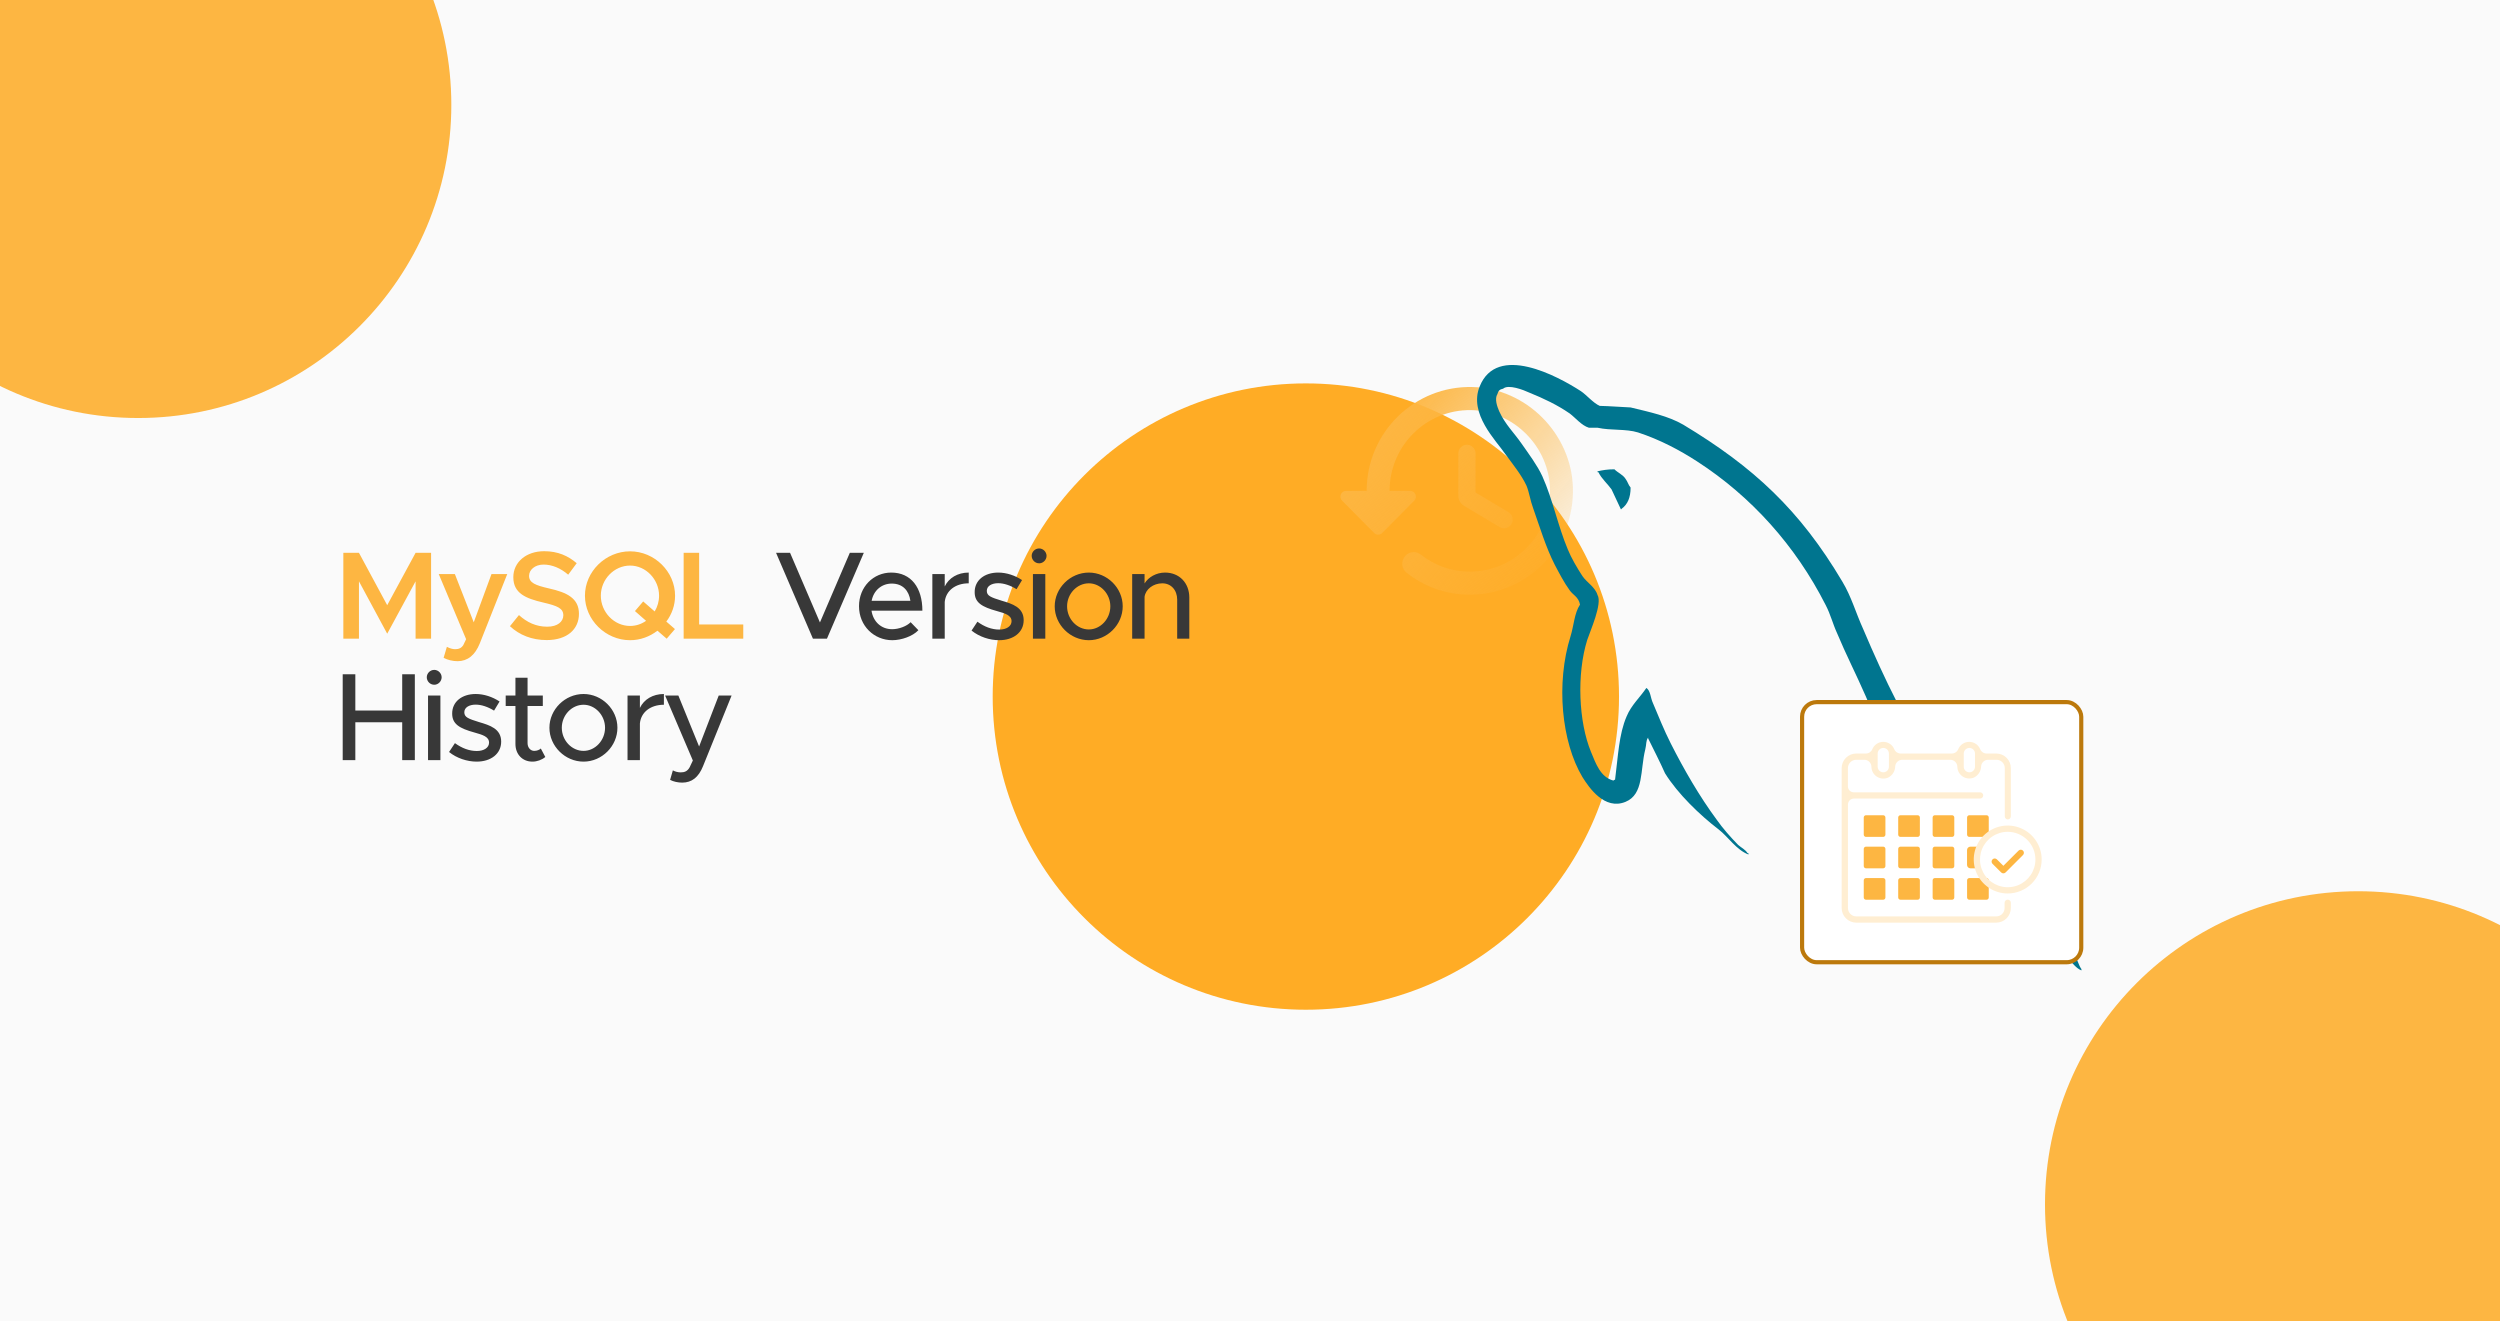 <svg width="350" height="185" viewBox="0 0 350 185" fill="none" xmlns="http://www.w3.org/2000/svg">
<g clip-path="url(#clip0_2070_13934)">
<rect width="350" height="185" fill="#FAFAFA"/>
<g filter="url(#filter0_f_2070_13934)">
<circle cx="19.343" cy="14.679" r="43.843" fill="#FDB642"/>
</g>
<g filter="url(#filter1_f_2070_13934)">
<circle cx="182.819" cy="97.519" r="43.843" fill="#FFAC25"/>
</g>
<g filter="url(#filter2_f_2070_13934)">
<circle cx="330.142" cy="168.617" r="43.843" fill="#FDB642"/>
</g>
<path d="M48.067 89.418V77.395H50.254L54.209 84.728L58.182 77.395H60.352V89.418H58.182V81.385L54.209 88.718L50.254 81.385V89.418H48.067ZM64.084 92.568C63.402 92.568 62.649 92.393 62.107 92.096L62.562 90.555C62.947 90.766 63.384 90.888 63.717 90.888C64.224 90.888 64.609 90.731 64.872 90.293L65.257 89.488L61.424 80.371H63.682L66.324 87.126L68.809 80.371H71.014L67.182 90.048C66.499 91.763 65.449 92.55 64.084 92.568ZM76.538 89.611C74.473 89.611 72.723 88.91 71.393 87.668L72.653 86.111C73.755 87.108 75.033 87.738 76.608 87.738C78.095 87.738 78.865 87.003 78.865 86.145C78.865 85.148 78.008 84.816 76.083 84.361C73.598 83.783 71.865 83.066 71.865 80.808C71.865 78.708 73.65 77.168 76.188 77.168C78.095 77.168 79.53 77.816 80.738 78.848L79.548 80.458C78.498 79.548 77.29 79.04 76.1 79.04C74.893 79.04 74.07 79.775 74.07 80.615C74.07 81.596 74.963 81.945 76.87 82.383C79.373 82.943 81.053 83.748 81.053 85.936C81.053 88.088 79.408 89.611 76.538 89.611ZM94.51 83.398C94.51 84.746 94.055 86.005 93.285 87.02L94.492 88.07L93.337 89.418L92.042 88.298C90.975 89.121 89.645 89.628 88.21 89.628C84.78 89.628 81.892 86.775 81.892 83.398C81.892 80.02 84.78 77.186 88.21 77.186C91.622 77.186 94.51 80.02 94.51 83.398ZM88.21 87.633C89.032 87.633 89.802 87.371 90.45 86.915L88.892 85.55L90.047 84.203L91.657 85.603C92.042 84.956 92.27 84.203 92.27 83.398C92.27 81.106 90.415 79.18 88.21 79.18C85.987 79.18 84.115 81.106 84.115 83.398C84.115 85.708 85.987 87.633 88.21 87.633ZM97.88 87.423H104.057V89.418H95.71V77.395H97.88V87.423Z" fill="#FDB642"/>
<path d="M118.974 77.395H120.934L115.772 89.418H113.812L108.649 77.395H110.609L114.792 87.143L118.974 77.395ZM124.899 88.088C125.844 88.088 126.946 87.668 127.489 87.108L128.574 88.228C127.769 89.085 126.194 89.628 124.916 89.628C122.396 89.628 120.261 87.65 120.261 84.868C120.261 82.156 122.274 80.16 124.776 80.16C127.541 80.16 129.134 82.26 129.134 85.498H122.011C122.239 87.003 123.341 88.088 124.899 88.088ZM124.846 81.701C123.446 81.701 122.309 82.645 122.029 84.115H127.454C127.261 82.716 126.404 81.701 124.846 81.701ZM132.262 82.103C132.839 80.913 134.064 80.16 135.622 80.16V81.665C133.749 81.665 132.419 82.698 132.262 84.273V89.418H130.529V80.371H132.262V82.103ZM139.884 89.628C138.554 89.628 137.102 89.156 136.017 88.281L136.839 87.038C137.802 87.738 138.834 88.141 139.902 88.141C140.917 88.141 141.617 87.668 141.617 86.968C141.617 86.128 140.689 85.865 139.569 85.55C137.487 84.973 136.454 84.378 136.454 82.908C136.437 81.246 137.819 80.16 139.744 80.16C140.917 80.16 142.107 80.563 143.087 81.21L142.317 82.488C141.442 81.945 140.532 81.648 139.744 81.648C138.852 81.648 138.152 82.033 138.152 82.716C138.152 83.415 138.712 83.626 140.234 84.098C141.722 84.535 143.314 85.025 143.314 86.828C143.314 88.543 141.862 89.628 139.884 89.628ZM145.485 78.865C144.89 78.865 144.435 78.376 144.435 77.816C144.435 77.273 144.89 76.783 145.485 76.783C146.045 76.783 146.518 77.273 146.518 77.816C146.518 78.376 146.045 78.865 145.485 78.865ZM144.61 89.418V80.371H146.343V89.418H144.61ZM152.437 89.628C149.847 89.628 147.659 87.458 147.659 84.885C147.659 82.313 149.847 80.16 152.437 80.16C155.009 80.16 157.179 82.313 157.179 84.885C157.179 87.458 155.009 89.628 152.437 89.628ZM152.437 88.123C154.064 88.123 155.447 86.653 155.447 84.885C155.447 83.135 154.064 81.665 152.437 81.665C150.774 81.665 149.392 83.135 149.392 84.885C149.392 86.653 150.774 88.123 152.437 88.123ZM163.109 80.16C165.104 80.16 166.504 81.613 166.504 83.66V89.418H164.806V83.958C164.806 82.611 163.949 81.665 162.724 81.665C161.464 81.665 160.379 82.488 160.239 83.555V89.418H158.506V80.371H160.239V81.683C160.781 80.79 161.884 80.16 163.109 80.16ZM56.309 94.395H58.077V106.418H56.309V101.115H49.747V106.418H47.979V94.395H49.747V99.471H56.309V94.395ZM60.799 95.865C60.204 95.865 59.749 95.376 59.749 94.816C59.749 94.273 60.204 93.783 60.799 93.783C61.359 93.783 61.831 94.273 61.831 94.816C61.831 95.376 61.359 95.865 60.799 95.865ZM59.924 106.418V97.371H61.657V106.418H59.924ZM66.735 106.628C65.405 106.628 63.953 106.155 62.868 105.28L63.69 104.038C64.653 104.738 65.685 105.14 66.753 105.14C67.768 105.14 68.468 104.668 68.468 103.968C68.468 103.128 67.54 102.865 66.42 102.55C64.338 101.973 63.305 101.378 63.305 99.908C63.288 98.246 64.67 97.16 66.595 97.16C67.768 97.16 68.958 97.563 69.938 98.21L69.168 99.488C68.293 98.945 67.383 98.648 66.595 98.648C65.703 98.648 65.003 99.033 65.003 99.716C65.003 100.415 65.563 100.625 67.085 101.098C68.573 101.535 70.165 102.025 70.165 103.828C70.165 105.543 68.713 106.628 66.735 106.628ZM75.713 104.79L76.344 105.98C75.853 106.383 75.189 106.628 74.541 106.628C73.141 106.628 72.161 105.613 72.161 104.16V98.841H70.796V97.371H72.161V94.885H73.859V97.371H75.993V98.841H73.859V104.038C73.859 104.668 74.278 105.123 74.786 105.123C75.171 105.123 75.521 104.983 75.713 104.79ZM81.697 106.628C79.107 106.628 76.919 104.458 76.919 101.885C76.919 99.313 79.107 97.16 81.697 97.16C84.269 97.16 86.439 99.313 86.439 101.885C86.439 104.458 84.269 106.628 81.697 106.628ZM81.697 105.123C83.324 105.123 84.707 103.653 84.707 101.885C84.707 100.135 83.324 98.665 81.697 98.665C80.034 98.665 78.652 100.135 78.652 101.885C78.652 103.653 80.034 105.123 81.697 105.123ZM89.587 99.103C90.164 97.913 91.389 97.16 92.947 97.16V98.665C91.074 98.665 89.744 99.698 89.587 101.273V106.418H87.854V97.371H89.587V99.103ZM95.529 109.568C94.917 109.568 94.287 109.428 93.814 109.183L94.199 107.853C94.549 108.045 94.952 108.133 95.302 108.133C95.862 108.133 96.247 107.958 96.544 107.433L96.999 106.47L93.114 97.371H94.969L97.874 104.51L100.622 97.371H102.424L98.434 107.24C97.787 108.868 96.824 109.55 95.529 109.568Z" fill="#383838"/>
<path d="M206.188 54.185C198.023 53.959 191.333 60.565 191.333 68.721H188.462C187.74 68.721 187.387 69.593 187.9 70.094L192.376 74.616C192.697 74.939 193.194 74.939 193.515 74.616L197.991 70.094C198.488 69.593 198.135 68.721 197.413 68.721H194.542C194.542 62.422 199.643 57.335 205.931 57.416C211.899 57.496 216.92 62.551 217 68.559C217.08 74.874 212.027 80.027 205.771 80.027C203.188 80.027 200.798 79.138 198.905 77.636C198.263 77.136 197.365 77.184 196.788 77.766C196.114 78.444 196.162 79.591 196.916 80.172C199.354 82.11 202.418 83.257 205.771 83.257C213.872 83.257 220.433 76.522 220.208 68.301C220 60.726 213.711 54.395 206.188 54.185ZM205.37 62.261C204.712 62.261 204.167 62.81 204.167 63.472V69.415C204.167 69.981 204.471 70.514 204.953 70.805L209.958 73.792C210.535 74.132 211.273 73.938 211.61 73.373C211.947 72.791 211.754 72.048 211.193 71.709L206.573 68.947V63.456C206.573 62.81 206.028 62.261 205.37 62.261Z" fill="url(#paint0_linear_2070_13934)"/>
<path fill-rule="evenodd" clip-rule="evenodd" d="M284.715 116.694C280.115 116.569 276.527 117.038 273.552 118.351C272.693 118.695 271.313 118.695 271.19 119.821C271.65 120.29 271.712 121.04 272.11 121.697C272.785 122.885 274.012 124.448 275.116 125.261C276.312 126.199 277.539 127.137 278.796 127.95C281.035 129.356 283.58 130.169 285.758 131.576C287.015 132.389 288.303 133.452 289.561 134.327C290.205 134.796 290.603 135.547 291.401 135.859V135.672C291.002 135.14 290.879 134.39 290.481 133.796C289.898 133.202 289.315 132.67 288.763 132.108C287.107 129.825 285.022 127.824 282.783 126.167C280.943 124.886 276.895 123.104 276.159 120.946C276.159 120.946 276.097 120.884 276.036 120.821C277.293 120.696 278.796 120.227 280.023 119.883C281.986 119.352 283.764 119.477 285.789 118.945C286.709 118.695 287.629 118.414 288.549 118.133V117.601C287.506 116.538 286.77 115.131 285.666 114.131C282.722 111.536 279.501 109.035 276.159 106.909C274.38 105.721 272.08 104.97 270.178 103.97C269.504 103.626 268.338 103.438 267.939 102.844C266.897 101.563 266.314 99.843 265.578 98.311C263.922 95.091 262.297 91.495 260.855 88.088C259.812 85.805 259.199 83.523 257.911 81.397C251.992 71.424 245.521 65.39 235.646 59.45C233.53 58.23 230.984 57.699 228.285 57.042C226.844 56.98 225.402 56.855 223.961 56.823C223.041 56.417 222.121 55.291 221.323 54.76C218.042 52.634 209.577 48.069 207.155 54.103C205.591 57.918 209.455 61.669 210.774 63.608C211.755 64.952 213.012 66.484 213.718 68.016C214.116 69.016 214.239 70.079 214.638 71.142C215.558 73.737 216.417 76.614 217.643 79.021C218.287 80.24 218.962 81.553 219.759 82.648C220.219 83.304 221.017 83.586 221.201 84.649C220.403 85.837 220.342 87.587 219.882 89.057C217.797 95.685 218.625 103.907 221.538 108.785C222.458 110.254 224.636 113.474 227.58 112.255C230.156 111.192 229.604 107.847 230.34 104.908C230.524 104.189 230.401 103.72 230.739 103.251V103.376C231.536 105.002 232.364 106.596 233.1 108.253C234.879 111.129 238.007 114.131 240.583 116.1C241.963 117.163 243.067 118.977 244.785 119.633V119.446H244.662C244.325 118.914 243.803 118.695 243.343 118.289C242.301 117.226 241.166 115.944 240.338 114.756C237.915 111.473 235.799 107.815 233.898 104.064C232.977 102.25 232.18 100.249 231.413 98.436C231.076 97.748 231.076 96.685 230.493 96.31C229.635 97.592 228.377 98.718 227.733 100.281C226.629 102.813 226.537 105.908 226.108 109.16C225.893 109.222 225.985 109.16 225.893 109.285C224.053 108.816 223.409 106.877 222.734 105.252C221.017 101.094 220.71 94.403 222.213 89.588C222.612 88.369 224.36 84.492 223.654 83.304C223.317 82.179 222.152 81.553 221.538 80.647C220.802 79.521 219.974 78.114 219.483 76.895C218.103 73.612 217.398 69.954 215.926 66.672C215.22 65.14 214.024 63.545 213.043 62.138C211.939 60.544 210.743 59.45 209.884 57.574C209.608 56.917 209.209 55.854 209.639 55.166C209.761 54.697 209.976 54.51 210.436 54.416C211.172 53.76 213.319 54.604 214.055 54.948C216.202 55.823 217.981 56.667 219.759 57.886C220.557 58.48 221.415 59.575 222.458 59.887H223.685C225.525 60.294 227.611 60.012 229.328 60.544C232.364 61.544 235.155 63.014 237.608 64.608C245.153 69.485 251.379 76.395 255.58 84.68C256.285 86.024 256.562 87.275 257.206 88.682C258.402 91.558 259.904 94.497 261.131 97.311C262.327 100.062 263.493 102.876 265.21 105.189C266.069 106.408 269.534 107.065 271.068 107.722C272.202 108.253 274.012 108.722 275.055 109.347C277.017 110.567 278.98 111.974 280.82 113.349C281.679 114.068 284.562 115.538 284.715 116.694Z" fill="#00758F"/>
<path fill-rule="evenodd" clip-rule="evenodd" d="M226.016 65.701C225.034 65.701 224.36 65.826 223.654 65.982V66.107H223.777C224.237 67.045 225.034 67.701 225.617 68.514C226.077 69.452 226.476 70.39 226.936 71.328C226.997 71.266 227.059 71.203 227.059 71.203C227.856 70.609 228.285 69.671 228.285 68.264C227.948 67.858 227.887 67.451 227.58 67.045C227.212 66.451 226.476 66.169 226.016 65.701Z" fill="#00758F"/>
<rect x="252.292" y="98.296" width="39.083" height="36.417" rx="2.042" fill="white"/>
<rect x="252.292" y="98.296" width="39.083" height="36.417" rx="2.042" stroke="#BC790C" stroke-width="0.583"/>
<g clip-path="url(#clip1_2070_13934)">
<path d="M281.079 114.722C281.137 114.723 281.194 114.712 281.248 114.69C281.301 114.668 281.35 114.636 281.39 114.595C281.431 114.555 281.463 114.506 281.485 114.453C281.507 114.399 281.517 114.342 281.517 114.284V107.535C281.517 106.994 281.302 106.474 280.919 106.091C280.536 105.709 280.017 105.493 279.475 105.493H278.145C277.953 105.498 277.763 105.444 277.601 105.341C277.439 105.237 277.312 105.087 277.235 104.91C277.112 104.6 276.899 104.334 276.624 104.147C276.348 103.96 276.023 103.859 275.689 103.859C275.356 103.859 275.03 103.96 274.755 104.147C274.479 104.334 274.266 104.6 274.143 104.91C274.065 105.087 273.937 105.236 273.774 105.34C273.611 105.444 273.421 105.497 273.228 105.493H266.117C265.924 105.498 265.735 105.444 265.573 105.341C265.411 105.237 265.283 105.087 265.207 104.91C265.084 104.6 264.871 104.334 264.595 104.147C264.32 103.96 263.994 103.859 263.661 103.859C263.328 103.859 263.002 103.96 262.726 104.147C262.451 104.334 262.238 104.6 262.115 104.91C262.039 105.087 261.911 105.237 261.749 105.341C261.587 105.444 261.398 105.498 261.205 105.493H259.869C259.329 105.495 258.811 105.711 258.429 106.093C258.048 106.476 257.833 106.995 257.833 107.535V127.129C257.835 127.671 258.051 128.191 258.435 128.573C258.819 128.956 259.339 129.171 259.881 129.171H279.475C280.016 129.169 280.534 128.954 280.917 128.571C281.3 128.189 281.515 127.67 281.517 127.129V126.388C281.517 126.272 281.471 126.161 281.389 126.079C281.307 125.997 281.195 125.951 281.079 125.951C280.963 125.951 280.852 125.997 280.77 126.079C280.688 126.161 280.642 126.272 280.642 126.388V127.129C280.642 127.439 280.519 127.735 280.3 127.954C280.081 128.173 279.784 128.296 279.475 128.296H259.881C259.571 128.296 259.275 128.173 259.056 127.954C258.837 127.735 258.714 127.439 258.714 127.129V112.628C258.714 112.409 258.801 112.199 258.955 112.044C259.109 111.889 259.318 111.801 259.537 111.799H277.212C277.328 111.799 277.439 111.753 277.521 111.671C277.603 111.589 277.649 111.478 277.649 111.362C277.649 111.246 277.603 111.134 277.521 111.052C277.439 110.97 277.328 110.924 277.212 110.924H259.531C259.313 110.924 259.104 110.838 258.949 110.683C258.795 110.529 258.708 110.32 258.708 110.102V107.535C258.708 107.226 258.831 106.929 259.05 106.71C259.269 106.491 259.566 106.368 259.875 106.368H261.042C261.295 106.377 261.535 106.482 261.712 106.663C261.89 106.843 261.993 107.084 261.998 107.337C262 107.616 262.071 107.89 262.206 108.134C262.34 108.379 262.533 108.585 262.768 108.736C263.003 108.887 263.271 108.976 263.55 108.997C263.828 109.017 264.107 108.968 264.361 108.853C264.65 108.703 264.893 108.477 265.063 108.2C265.234 107.923 265.326 107.604 265.329 107.278C265.35 107.032 265.461 106.802 265.643 106.633C265.824 106.465 266.062 106.37 266.309 106.368H273.035C273.294 106.368 273.543 106.47 273.728 106.651C273.913 106.832 274.021 107.078 274.027 107.337C274.03 107.612 274.102 107.882 274.235 108.123C274.367 108.364 274.558 108.568 274.788 108.718C275.019 108.868 275.283 108.959 275.557 108.983C275.831 109.006 276.107 108.962 276.36 108.853C276.654 108.707 276.902 108.482 277.078 108.205C277.254 107.927 277.351 107.607 277.358 107.278C277.377 107.031 277.488 106.8 277.67 106.632C277.851 106.463 278.09 106.369 278.338 106.368H279.504C279.814 106.368 280.11 106.491 280.329 106.71C280.548 106.929 280.671 107.226 280.671 107.535V114.284C280.669 114.396 280.711 114.504 280.787 114.585C280.863 114.667 280.968 114.716 281.079 114.722ZM264.448 107.337C264.448 107.44 264.428 107.543 264.388 107.638C264.349 107.734 264.291 107.82 264.218 107.894C264.145 107.967 264.058 108.025 263.962 108.064C263.867 108.104 263.764 108.124 263.661 108.124C263.557 108.124 263.455 108.104 263.36 108.064C263.264 108.025 263.177 107.967 263.104 107.894C263.031 107.82 262.973 107.734 262.933 107.638C262.894 107.543 262.873 107.44 262.873 107.337V105.499C262.873 105.396 262.894 105.293 262.933 105.198C262.973 105.102 263.031 105.016 263.104 104.942C263.177 104.869 263.264 104.811 263.36 104.772C263.455 104.732 263.557 104.712 263.661 104.712C263.764 104.712 263.867 104.732 263.962 104.772C264.058 104.811 264.145 104.869 264.218 104.942C264.291 105.016 264.349 105.102 264.388 105.198C264.428 105.293 264.448 105.396 264.448 105.499V107.337ZM276.5 107.337C276.5 107.546 276.417 107.746 276.269 107.894C276.122 108.041 275.921 108.124 275.713 108.124C275.504 108.124 275.303 108.041 275.156 107.894C275.008 107.746 274.925 107.546 274.925 107.337V105.499C274.925 105.29 275.008 105.09 275.156 104.942C275.303 104.795 275.504 104.712 275.713 104.712C275.921 104.712 276.122 104.795 276.269 104.942C276.417 105.09 276.5 105.29 276.5 105.499V107.337Z" fill="#FFEED2"/>
<path d="M263.643 114.133H261.24C261.066 114.133 260.925 114.274 260.925 114.448V116.851C260.925 117.025 261.066 117.166 261.24 117.166H263.643C263.817 117.166 263.958 117.025 263.958 116.851V114.448C263.958 114.274 263.817 114.133 263.643 114.133Z" fill="#FDB642"/>
<path d="M268.467 114.133H266.064C265.89 114.133 265.749 114.274 265.749 114.448V116.851C265.749 117.025 265.89 117.166 266.064 117.166H268.467C268.641 117.166 268.782 117.025 268.782 116.851V114.448C268.782 114.274 268.641 114.133 268.467 114.133Z" fill="#FDB642"/>
<path d="M273.286 114.133H270.883C270.709 114.133 270.568 114.274 270.568 114.448V116.851C270.568 117.025 270.709 117.166 270.883 117.166H273.286C273.46 117.166 273.601 117.025 273.601 116.851V114.448C273.601 114.274 273.46 114.133 273.286 114.133Z" fill="#FDB642"/>
<path d="M278.11 114.133H275.707C275.533 114.133 275.392 114.274 275.392 114.448V116.851C275.392 117.025 275.533 117.166 275.707 117.166H278.11C278.284 117.166 278.425 117.025 278.425 116.851V114.448C278.425 114.274 278.284 114.133 278.11 114.133Z" fill="#FDB642"/>
<path d="M263.643 118.531H261.24C261.066 118.531 260.925 118.672 260.925 118.846V121.25C260.925 121.424 261.066 121.565 261.24 121.565H263.643C263.817 121.565 263.958 121.424 263.958 121.25V118.846C263.958 118.672 263.817 118.531 263.643 118.531Z" fill="#FDB642"/>
<path d="M268.467 118.531H266.064C265.89 118.531 265.749 118.672 265.749 118.846V121.25C265.749 121.424 265.89 121.565 266.064 121.565H268.467C268.641 121.565 268.782 121.424 268.782 121.25V118.846C268.782 118.672 268.641 118.531 268.467 118.531Z" fill="#FDB642"/>
<path d="M273.286 118.531H270.883C270.709 118.531 270.568 118.672 270.568 118.846V121.25C270.568 121.424 270.709 121.565 270.883 121.565H273.286C273.46 121.565 273.601 121.424 273.601 121.25V118.846C273.601 118.672 273.46 118.531 273.286 118.531Z" fill="#FDB642"/>
<path d="M276.908 120.334C276.904 120.751 276.963 121.166 277.083 121.565H275.858C275.733 121.565 275.613 121.515 275.524 121.426C275.436 121.338 275.386 121.217 275.386 121.092V119.004C275.386 118.878 275.436 118.758 275.524 118.67C275.613 118.581 275.733 118.531 275.858 118.531H277.317C277.046 119.094 276.907 119.71 276.908 120.334Z" fill="#FDB642"/>
<path d="M263.643 122.93H261.24C261.066 122.93 260.925 123.071 260.925 123.245V125.648C260.925 125.822 261.066 125.963 261.24 125.963H263.643C263.817 125.963 263.958 125.822 263.958 125.648V123.245C263.958 123.071 263.817 122.93 263.643 122.93Z" fill="#FDB642"/>
<path d="M268.467 122.93H266.064C265.89 122.93 265.749 123.071 265.749 123.245V125.648C265.749 125.822 265.89 125.963 266.064 125.963H268.467C268.641 125.963 268.782 125.822 268.782 125.648V123.245C268.782 123.071 268.641 122.93 268.467 122.93Z" fill="#FDB642"/>
<path d="M273.286 122.93H270.883C270.709 122.93 270.568 123.071 270.568 123.245V125.648C270.568 125.822 270.709 125.963 270.883 125.963H273.286C273.46 125.963 273.601 125.822 273.601 125.648V123.245C273.601 123.071 273.46 122.93 273.286 122.93Z" fill="#FDB642"/>
<path d="M278.11 122.93H275.707C275.533 122.93 275.392 123.071 275.392 123.245V125.648C275.392 125.822 275.533 125.963 275.707 125.963H278.11C278.284 125.963 278.425 125.822 278.425 125.648V123.245C278.425 123.071 278.284 122.93 278.11 122.93Z" fill="#FDB642"/>
<path d="M281.079 125.086C280.139 125.086 279.22 124.808 278.438 124.285C277.656 123.763 277.047 123.02 276.687 122.152C276.327 121.283 276.233 120.327 276.416 119.405C276.6 118.483 277.053 117.635 277.717 116.971C278.382 116.306 279.229 115.853 280.152 115.669C281.074 115.486 282.03 115.58 282.898 115.94C283.767 116.3 284.51 116.909 285.032 117.691C285.554 118.473 285.833 119.392 285.833 120.332C285.833 121.593 285.332 122.802 284.441 123.694C283.549 124.586 282.34 125.086 281.079 125.086ZM281.079 116.453C280.312 116.453 279.562 116.681 278.924 117.107C278.286 117.533 277.789 118.139 277.495 118.848C277.202 119.557 277.125 120.337 277.274 121.089C277.424 121.842 277.794 122.533 278.336 123.075C278.879 123.618 279.57 123.987 280.322 124.137C281.075 124.287 281.855 124.21 282.564 123.916C283.272 123.623 283.878 123.125 284.305 122.487C284.731 121.85 284.958 121.1 284.958 120.332C284.958 119.303 284.55 118.317 283.822 117.589C283.095 116.862 282.108 116.453 281.079 116.453Z" fill="#FFEED2"/>
<path d="M280.472 122.27C280.415 122.271 280.358 122.26 280.304 122.238C280.251 122.216 280.203 122.183 280.163 122.141L278.95 120.934C278.868 120.852 278.822 120.741 278.822 120.625C278.822 120.509 278.868 120.397 278.95 120.315C278.99 120.274 279.038 120.241 279.091 120.219C279.144 120.197 279.202 120.185 279.259 120.185C279.317 120.185 279.374 120.197 279.427 120.219C279.48 120.241 279.528 120.274 279.568 120.315L280.472 121.214L282.59 119.096C282.63 119.053 282.678 119.019 282.732 118.995C282.786 118.971 282.844 118.958 282.902 118.957C282.961 118.956 283.019 118.967 283.074 118.989C283.128 119.011 283.178 119.044 283.219 119.085C283.261 119.127 283.294 119.176 283.316 119.231C283.338 119.285 283.349 119.344 283.347 119.402C283.346 119.461 283.334 119.519 283.31 119.573C283.286 119.626 283.251 119.675 283.208 119.715L280.782 122.141C280.741 122.182 280.693 122.215 280.64 122.237C280.587 122.259 280.53 122.27 280.472 122.27Z" fill="#FDB642"/>
</g>
</g>
<defs>
<filter id="filter0_f_2070_13934" x="-219.358" y="-224.022" width="477.402" height="477.404" filterUnits="userSpaceOnUse" color-interpolation-filters="sRGB">
<feFlood flood-opacity="0" result="BackgroundImageFix"/>
<feBlend mode="normal" in="SourceGraphic" in2="BackgroundImageFix" result="shape"/>
<feGaussianBlur stdDeviation="97.429" result="effect1_foregroundBlur_2070_13934"/>
</filter>
<filter id="filter1_f_2070_13934" x="-7.168" y="-92.468" width="379.973" height="379.975" filterUnits="userSpaceOnUse" color-interpolation-filters="sRGB">
<feFlood flood-opacity="0" result="BackgroundImageFix"/>
<feBlend mode="normal" in="SourceGraphic" in2="BackgroundImageFix" result="shape"/>
<feGaussianBlur stdDeviation="73.072" result="effect1_foregroundBlur_2070_13934"/>
</filter>
<filter id="filter2_f_2070_13934" x="91.441" y="-70.085" width="477.402" height="477.404" filterUnits="userSpaceOnUse" color-interpolation-filters="sRGB">
<feFlood flood-opacity="0" result="BackgroundImageFix"/>
<feBlend mode="normal" in="SourceGraphic" in2="BackgroundImageFix" result="shape"/>
<feGaussianBlur stdDeviation="97.429" result="effect1_foregroundBlur_2070_13934"/>
</filter>
<linearGradient id="paint0_linear_2070_13934" x1="192.5" y1="60.493" x2="220.651" y2="83.211" gradientUnits="userSpaceOnUse">
<stop stop-color="#FDB642"/>
<stop offset="1" stop-color="#FDB642" stop-opacity="0"/>
</linearGradient>
<clipPath id="clip0_2070_13934">
<rect width="350" height="185" fill="white"/>
</clipPath>
<clipPath id="clip1_2070_13934">
<rect width="28" height="25.334" fill="white" transform="translate(257.833 103.836)"/>
</clipPath>
</defs>
</svg>

